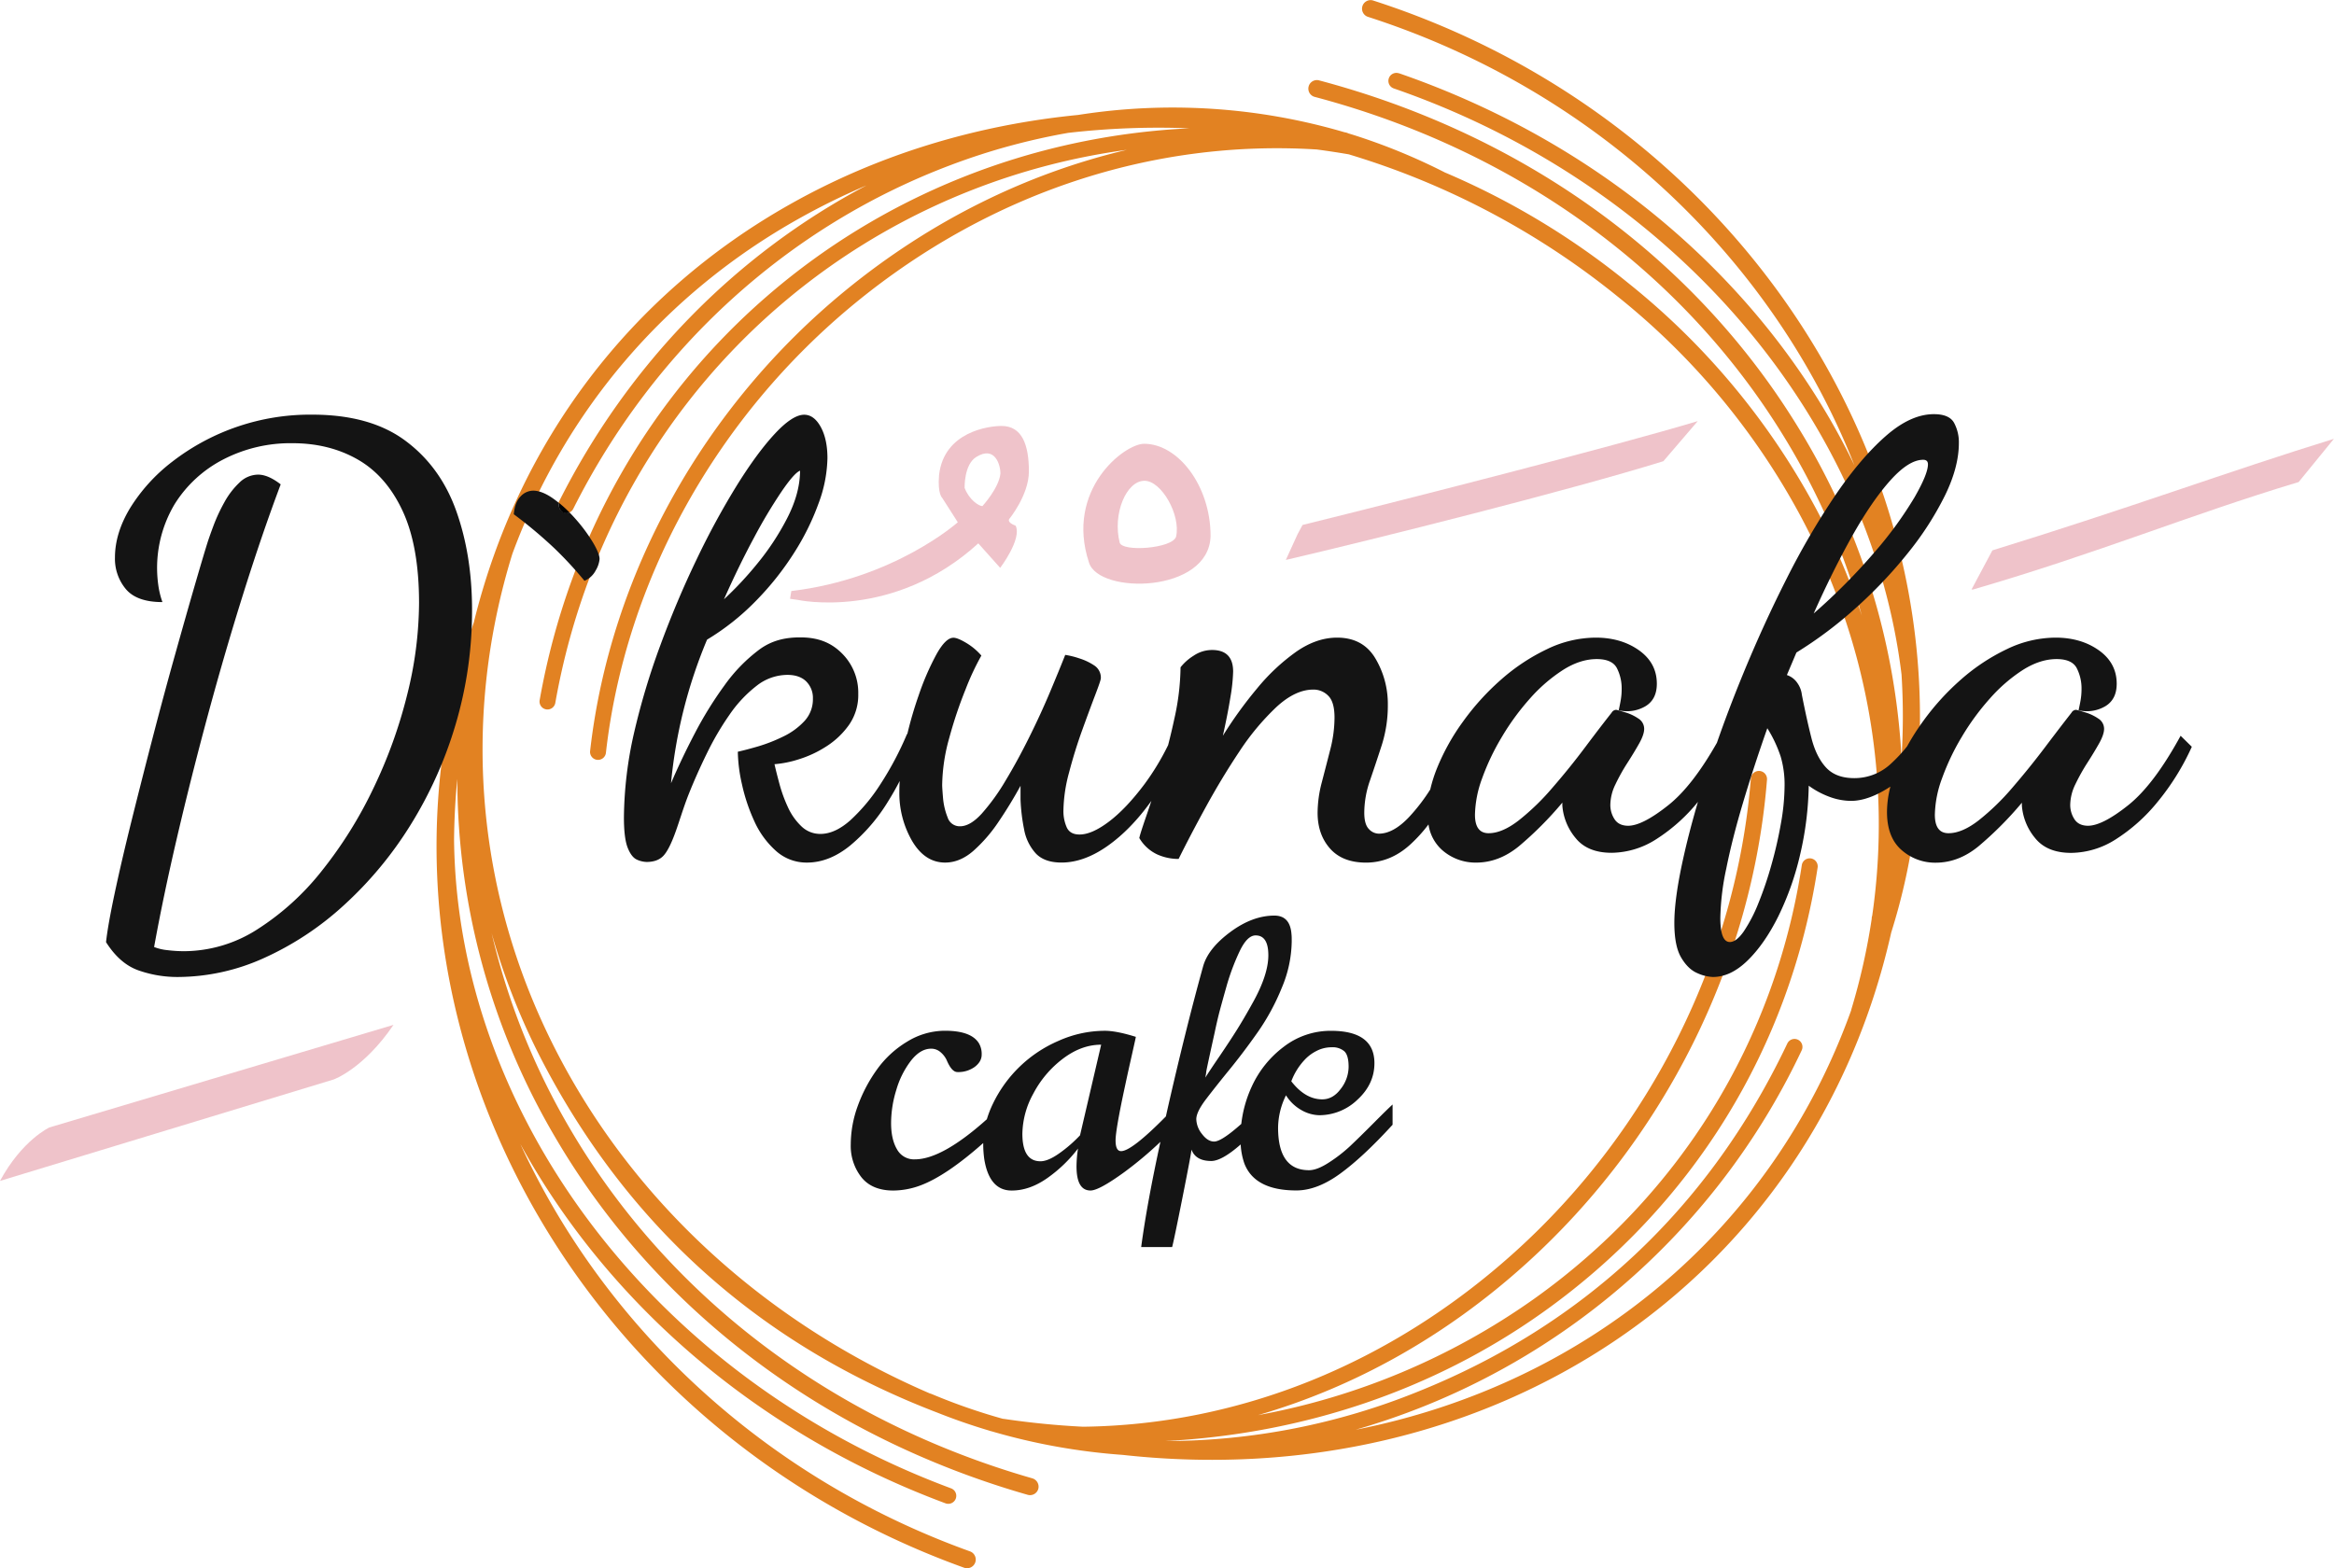 <svg xmlns="http://www.w3.org/2000/svg" viewBox="0 0 1023.5 687.84"><defs><style>.cls-1{fill:#e28222;}.cls-2{fill:#141414;}.cls-3{fill:#efc3ca;}.cls-4{fill:#010101;}</style></defs><g id="Layer_2" data-name="Layer 2"><g id="Layer_1-2" data-name="Layer 1"><path class="cls-1" d="M841.85,321.84C845.28,182.27,750.15,47.87,602,.18h0a3.76,3.76,0,0,0-2.27,7.16C701.8,40.2,778.15,115.09,813.21,204.15c-36.76-76.2-107-139.91-199.67-172l-.11,0a3.5,3.5,0,0,0-2.18,6.66C736,82,820.47,185.55,833.86,295.91a291,291,0,0,1,0,36.41,307.81,307.81,0,0,0-45.38-144.94C745.77,117.58,677.27,65.66,594.41,39.86q-8-2.49-16.15-4.65a3.75,3.75,0,0,0-1.92,7.24c88.22,23.34,161.32,76.22,205.82,148.86a307,307,0,0,1,34.31,78.79,299.77,299.77,0,0,0-20.42-47.56,320.14,320.14,0,0,0-81.8-98.19,334.69,334.69,0,0,0-80.78-48.76,1.48,1.48,0,0,1-.13-.08,264.09,264.09,0,0,0-40.18-16.43l-1.91-.58a4.93,4.93,0,0,0-.67-.27l-.29-.08-.8-.17a267.09,267.09,0,0,0-116.71-7.56c-44.91,4.41-87.75,17.47-126,39-70.44,39.56-119.61,104.61-139,183.57-56.78,165.89,39.05,351.35,215,414.68a3.81,3.81,0,0,0,2.58-7.17c-91.32-32.87-160.58-99.34-197.19-178.7,37.59,68.53,102.66,126.47,186.45,157.62a3.5,3.5,0,0,0,2.44-6.57C285,603.72,200.4,486.88,199.11,368.33c.09-8.88.55-17.77,1.43-26.66a309.78,309.78,0,0,0,42.73,156.85C287.37,574.15,361.05,630,450.66,655.69a3.76,3.76,0,0,0,4.64-2.57,3.82,3.82,0,0,0-2.57-4.65c-87.73-25.16-159.86-79.8-203-153.75a308.94,308.94,0,0,1-34.14-85.37A298.14,298.14,0,0,0,240,469.61c37.55,69.84,94.48,120.75,171.14,150.07q11.1,4.41,22.46,7.79l.66.22c.19.06.38.1.57.14a274.2,274.2,0,0,0,57.51,10.35c161.41,17.8,302.37-75.3,337-229.17h0A271.2,271.2,0,0,0,841.85,321.84ZM594.44,627.15a314.81,314.81,0,0,0,30.32-10.43,311.41,311.41,0,0,0,165.31-156,3.5,3.5,0,0,0-1.65-4.66,4.37,4.37,0,0,0-.46-.18,3.5,3.5,0,0,0-4.19,1.84c-34.48,72.66-90,123.73-161.59,152.55a295.78,295.78,0,0,1-111.12,21.84c60.29-3.16,117.29-22.19,165.43-56.41C742.22,529,785,459.65,797.06,380.54a3.52,3.52,0,0,0-2.42-3.88,2.44,2.44,0,0,0-.52-.12,3.51,3.51,0,0,0-4,2.95C778.39,456.7,736.6,524.33,672.44,569.93a303.91,303.91,0,0,1-120.78,50.81C594,608.44,633.91,586.18,669,554.5,729.92,499.58,768.5,422.14,774.86,342a3.55,3.55,0,0,0-2.48-3.67,3.37,3.37,0,0,0-.78-.15,3.56,3.56,0,0,0-3.82,3.27c-6.22,78.3-43.94,154-103.49,207.73C609.87,598.3,543.42,625,474.9,625.82q-17.32-.86-34.84-3.46a1,1,0,0,0-.24,0,260.1,260.1,0,0,1-31.06-10.8,9,9,0,0,0-1-.34c-70.49-30.4-127-81.5-161.2-145.17-37.29-69.35-45-148.36-21.86-223.17,23.1-62.56,66.76-114,125.67-147A301,301,0,0,1,380,81.32c-57.46,30.25-104.59,78.45-134.89,138.74a3.79,3.79,0,0,0-.26.71,55.82,55.82,0,0,1,4.53,4.14,3.4,3.4,0,0,0,2-1.72c35.45-70.54,94.43-124.18,166.09-151a284.22,284.22,0,0,1,50.95-13.91,347.19,347.19,0,0,1,53.23-2c-140.71,6.75-259.52,106.94-285,250.84a3.48,3.48,0,1,0,6.86,1.21C257.28,230.24,300.1,162,364,116.85A294.48,294.48,0,0,1,494.14,65.73c-44.05,10.39-86,31.16-123.15,61.5-62.5,51.11-103.4,124.75-112.2,202.06a3.49,3.49,0,1,0,6.93.78c8.6-75.51,48.57-147.47,109.68-197.43,58.78-48,130-71.6,202.06-67.07q7.06.93,14.13,2.15l.26.1h0A345.27,345.27,0,0,1,709.53,130.2a312.54,312.54,0,0,1,79.91,95.9c29.31,54.72,40.21,115.81,31.56,175.54a1.72,1.72,0,0,1-.07.21,4.31,4.31,0,0,0-.16,1.22,280.15,280.15,0,0,1-8.89,39.58,3.86,3.86,0,0,0-.1.49C776.82,540.49,695,607.35,594.44,627.15Z"></path><path class="cls-2" d="M177.79,193.34q-15.37-11.46-40.9-11.46a98.78,98.78,0,0,0-61.34,20.63,76.14,76.14,0,0,0-18.49,20.33q-6.64,11-6.65,21.7a20.73,20.73,0,0,0,4.82,13.91q4.82,5.66,16,5.65a36.71,36.71,0,0,1-1.82-7.49,54.6,54.6,0,0,1,7.16-35.45,54.54,54.54,0,0,1,21.23-19.57,64.14,64.14,0,0,1,30.48-7.18q16.14,0,28.65,7.18t19.67,22.62q7.15,15.45,7.16,40.2a168.33,168.33,0,0,1-5.21,40.34,211.59,211.59,0,0,1-14.85,41.12,186.28,186.28,0,0,1-22.53,36.06,114.49,114.49,0,0,1-28.26,25.68,59.93,59.93,0,0,1-32.3,9.63,60.86,60.86,0,0,1-7.17-.46,21.77,21.77,0,0,1-5.86-1.38q3.91-21.69,10-47.83t13.55-53.8Q98.6,286.11,106.81,260t16.28-47.53q-5.48-4.27-9.9-4.28a11.85,11.85,0,0,0-8.21,3.51,34.94,34.94,0,0,0-6.64,8.71,75.57,75.57,0,0,0-4.69,10.09c-1.22,3.26-2.08,5.71-2.6,7.33q-1.83,5.82-5.6,18.8t-8.6,30.26Q72,304.15,67.08,323.09t-9.37,36.84q-4.44,17.88-7.43,31.94T46.5,413.26q6,9.48,14.2,12.38A51.42,51.42,0,0,0,78,428.55a92.15,92.15,0,0,0,37.64-8.26,132.25,132.25,0,0,0,35.17-23.23A165.68,165.68,0,0,0,180,361.91a179.73,179.73,0,0,0,19.8-44.17A175,175,0,0,0,207,267.46q0-23.83-6.9-43.25T177.79,193.34Z"></path><path class="cls-2" d="M252.4,227.65c-.87-1-1.75-1.94-2.64-2.84a3.62,3.62,0,0,1-2.77-.17,3.53,3.53,0,0,1-1.84-4c-.8-.64-1.61-1.26-2.42-1.84q-5-3.58-9-3.58a7.6,7.6,0,0,0-5.43,2.52q-2.52,2.52-3,7.83a200,200,0,0,1,17.88,15,167,167,0,0,1,13.12,14.2,9.75,9.75,0,0,0,4.9-4.51,11.79,11.79,0,0,0,1.72-5.05q0-2.38-2.92-7.3A70.34,70.34,0,0,0,252.4,227.65Z"></path><path class="cls-2" d="M956.24,322.74q-11.73,21.5-23,30.47t-17.59,9c-2.78,0-4.78-1-6-2.91a11.47,11.47,0,0,1-1.82-6.19,21.05,21.05,0,0,1,2.21-9,86.84,86.84,0,0,1,5.21-9.36q3-4.67,5.21-8.6t2.22-6.45a5.32,5.32,0,0,0-2.61-4.55,20.25,20.25,0,0,0-5.6-2.65c-2-.59-3.34-1-4-1.14a2.36,2.36,0,0,0-2.08,1.26q-4.95,6.33-11.72,15.3t-14.2,17.58a104.4,104.4,0,0,1-14.72,14.29q-7.29,5.68-13.28,5.69t-6-8.09a48.28,48.28,0,0,1,3.13-15.93,102.8,102.8,0,0,1,8.59-18.09,107.28,107.28,0,0,1,12.38-16.94A69.44,69.44,0,0,1,887,293.91q7.56-4.8,14.85-4.81,6.76,0,8.85,4a19.58,19.58,0,0,1,2.09,9.1,28.48,28.48,0,0,1-.39,4.81c-.26,1.52-.57,3-.91,4.55a16,16,0,0,0,11.72-1.77q5-3,5-9.86,0-9.11-7.82-14.67t-19-5.57a49.53,49.53,0,0,0-21.36,5.06,86.86,86.86,0,0,0-20.06,13.28,109.49,109.49,0,0,0-16.67,18.34,104.7,104.7,0,0,0-7,11,65.59,65.59,0,0,1-7,7.53,23.35,23.35,0,0,1-16.18,6.42q-8.1,0-12.4-4.69t-6.4-13q-2.09-8.26-4.17-18.89a11,11,0,0,0-2-5.18,8.89,8.89,0,0,0-4.57-3.46c.7-1.64,1.39-3.29,2.09-4.93s1.39-3.3,2.09-4.94a178.7,178.7,0,0,0,26-19.51,200,200,0,0,0,22.83-24.07,135.91,135.91,0,0,0,16.31-25.3Q859,204.89,859,194.26a18,18,0,0,0-2.09-8.76q-2.1-3.83-8.87-3.83-10.18,0-21.14,9.63t-22.06,25.92a330.77,330.77,0,0,0-21.4,36.66q-10.31,20.37-19.31,42.34-6.17,15.06-11.23,29.59-10.83,19.08-21.34,27.4-11.33,9-17.58,9c-2.78,0-4.78-1-6-2.91a11.39,11.39,0,0,1-1.82-6.19,20.91,20.91,0,0,1,2.21-9,83.53,83.53,0,0,1,5.21-9.36q3-4.67,5.21-8.6T721,319.7a5.33,5.33,0,0,0-2.6-4.55,20.39,20.39,0,0,0-5.6-2.65c-2-.59-3.35-1-4-1.14a2.36,2.36,0,0,0-2.08,1.26q-5,6.33-11.72,15.3t-14.2,17.58a104.94,104.94,0,0,1-14.72,14.29q-7.29,5.68-13.28,5.69t-6-8.09a48.5,48.5,0,0,1,3.12-15.93,102.88,102.88,0,0,1,8.6-18.09,107.86,107.86,0,0,1,12.37-16.94,69.74,69.74,0,0,1,14.46-12.52q7.54-4.8,14.85-4.81,6.76,0,8.85,4a19.58,19.58,0,0,1,2.08,9.1,27.48,27.48,0,0,1-.39,4.81c-.26,1.52-.56,3-.91,4.55a16,16,0,0,0,11.72-1.77q5-3,5-9.86,0-9.11-7.81-14.67t-19-5.57a49.49,49.49,0,0,0-21.35,5.06,86.65,86.65,0,0,0-20.06,13.28,109.49,109.49,0,0,0-16.67,18.34,96.12,96.12,0,0,0-11.46,20.48,62.7,62.7,0,0,0-3,9.44,81.8,81.8,0,0,1-9.32,12.12q-6.9,7.28-13.25,7.27a6,6,0,0,1-4.37-2.05q-2-2.06-2-7.11a43.31,43.31,0,0,1,2.52-14.23q2.5-7.27,5.16-15.49a57.29,57.29,0,0,0,2.65-17.71,39,39,0,0,0-5.43-20.23q-5.43-9.17-16.83-9.17-9,0-17.89,6.17a88.32,88.32,0,0,0-17.09,16,182.5,182.5,0,0,0-15.1,20.87q2.12-9.48,3.31-16.92a77.79,77.79,0,0,0,1.19-11.22q0-9.48-9.27-9.48a14.45,14.45,0,0,0-8.09,2.53,22.06,22.06,0,0,0-5.7,5.06A107.4,107.4,0,0,1,515,315.15c-.85,4-1.78,7.88-2.76,11.7A110.55,110.55,0,0,1,502,343.8q-8.08,10.81-15.63,16.54t-13,5.71q-4.17,0-5.6-3.16a17.57,17.57,0,0,1-1.44-7.36,67,67,0,0,1,2.48-16.69q2.47-9.48,5.73-18.5t5.73-15.49q2.48-6.47,2.47-7.36a6.35,6.35,0,0,0-2.86-5.57,25.57,25.57,0,0,0-6.65-3.15,36.71,36.71,0,0,0-6.11-1.51q-2.61,6.62-6.65,16.24t-9.12,19.85q-5.07,10.23-10.41,19.09a91.76,91.76,0,0,1-10.42,14.44q-5.08,5.56-9.51,5.56a5.54,5.54,0,0,1-5.47-3.91,29.7,29.7,0,0,1-2-8.42c-.25-3-.38-4.91-.38-5.71a79.51,79.51,0,0,1,3.12-20.75,188,188,0,0,1,7.17-21.35,113.84,113.84,0,0,1,6.9-14.74,27.34,27.34,0,0,0-6.65-5.56c-2.51-1.5-4.38-2.26-5.6-2.26q-3.39,0-7.42,7.22a114.6,114.6,0,0,0-7.81,18,169.55,169.55,0,0,0-5,17.06l-.1-.12a139.8,139.8,0,0,1-11.6,21.95,79.92,79.92,0,0,1-13.26,15.94q-6.76,6-13.13,6a11.8,11.8,0,0,1-8.42-3.4,27,27,0,0,1-5.86-8.36,63.1,63.1,0,0,1-3.7-10.19c-.94-3.49-1.66-6.36-2.17-8.63a46.75,46.75,0,0,0,10.46-2.09,48.77,48.77,0,0,0,12.11-5.61A35.64,35.64,0,0,0,372.28,318a22.86,22.86,0,0,0,4.08-13.59,24.27,24.27,0,0,0-7.65-18.29c-5.1-4.87-11-6.54-17.85-6.54-6.29,0-12.2,1.23-17.72,5.23a70.69,70.69,0,0,0-15.43,15.81,165.15,165.15,0,0,0-13,21q-5.88,11.24-10.46,21.95a214.44,214.44,0,0,1,15.81-63,106.44,106.44,0,0,0,21.42-17,127.38,127.38,0,0,0,16.7-21A109.12,109.12,0,0,0,359,220.68,59.81,59.81,0,0,0,362.85,201q0-8.37-2.94-13.72t-7.26-5.36q-5.11,0-12.88,8.36T323.07,213a342.22,342.22,0,0,0-17.6,32.4q-8.67,18-15.94,37.76a314,314,0,0,0-11.6,38.8,172.42,172.42,0,0,0-4.33,36.58c0,6.09.55,10.54,1.65,13.32s2.47,4.53,4.08,5.23a11.06,11.06,0,0,0,4.21,1c3.23,0,5.69-.91,7.4-2.74s3.48-5.36,5.35-10.58c1.53-4.18,3.45-10.71,5.74-16.46s4.93-11.67,7.91-17.77a124.84,124.84,0,0,1,9.94-17,55.91,55.91,0,0,1,11.86-12.68,22,22,0,0,1,13.51-4.83q5.36,0,8.29,2.87a10.17,10.17,0,0,1,2.93,7.58,14,14,0,0,1-3.7,9.8,30.52,30.52,0,0,1-9.3,6.79,69.91,69.91,0,0,1-11,4.32q-5.36,1.56-8.92,2.35A68.54,68.54,0,0,0,325.36,344a78.6,78.6,0,0,0,5.36,16.07,38.69,38.69,0,0,0,9.43,13.06,20,20,0,0,0,13.77,5.23q9.69,0,18.87-7.45a77.86,77.86,0,0,0,16.7-19.46c1.83-2.92,3.5-5.88,5.05-8.88-.11,1.57-.16,3.08-.16,4.52a42,42,0,0,0,5.6,21.8q5.59,9.46,14.46,9.47,6.49,0,12.37-5.11a66.06,66.06,0,0,0,11.07-12.78q5.21-7.68,9.64-15.79v6a81.68,81.68,0,0,0,1.56,13.08,21.21,21.21,0,0,0,5.08,10.53q3.78,4.06,11.33,4.06,9.9,0,20.32-7.37,10.15-7.18,19.09-19.68-1.17,3.56-2.24,6.66-2.78,8.06-3.05,9.64a18,18,0,0,0,7.69,7.11,22.7,22.7,0,0,0,9.54,2.06q5-10.11,11.92-22.76t14.71-24.35a109.23,109.23,0,0,1,16.17-19.44q8.34-7.74,16.3-7.74a9,9,0,0,1,6.49,2.68q2.79,2.7,2.78,9.65a56.62,56.62,0,0,1-1.85,13.91q-1.86,7.28-3.71,14.38a53.18,53.18,0,0,0-1.86,13.44q0,9.48,5.44,15.65T599,378.38q10.6,0,19.22-7.75a64.62,64.62,0,0,0,8.2-9,18.58,18.58,0,0,0,5.92,11.18,22.11,22.11,0,0,0,15,5.56q9.88,0,18.62-7.08a154.58,154.58,0,0,0,19.15-19.22v1.26a25.15,25.15,0,0,0,5.73,14.16q5.21,6.58,15.89,6.58a36.84,36.84,0,0,0,19.53-5.94A76.14,76.14,0,0,0,744.6,351.7l0-.05q-4,13.59-6.59,25.42-3.78,17.16-3.78,27.78,0,10.11,3,15.18t7,6.79a18.27,18.27,0,0,0,6.91,1.73q7.83,0,15.27-7.29t13.44-19.38a125.43,125.43,0,0,0,9.53-27,142.14,142.14,0,0,0,3.78-30.24,37,37,0,0,0,9.26,4.94,27.52,27.52,0,0,0,9.27,1.72q7.74,0,17.29-6.27a45.17,45.17,0,0,0-1.5,11.12c0,7.43,2.13,13,6.38,16.7a22.13,22.13,0,0,0,15,5.56q9.9,0,18.62-7.08a154.58,154.58,0,0,0,19.15-19.22v1.26a25.22,25.22,0,0,0,5.73,14.16q5.21,6.58,15.89,6.58a36.9,36.9,0,0,0,19.54-5.94,76.29,76.29,0,0,0,18.36-16.44,107.55,107.55,0,0,0,15-24.16ZM812.29,235q8.61-15.31,16.7-24.32t14.36-9c1.39,0,2.09.66,2.09,2q0,4.2-5.87,14.44a167.22,167.22,0,0,1-17.1,23.57,263.6,263.6,0,0,1-27.14,27.41Q803.69,250.31,812.29,235Zm-481.57.71a223,223,0,0,1,12.11-20.25q5.48-8,8-9v.79q-.25,9.66-5.74,20.25A112.16,112.16,0,0,1,332,247.34a151.44,151.44,0,0,1-14.53,15.54Q324.09,248,330.72,235.71ZM781,361a181.51,181.51,0,0,1-4.17,18.26,157.5,157.5,0,0,1-5.74,16.92,65.21,65.21,0,0,1-6.4,12.34c-2.17,3.12-4.22,4.69-6.13,4.69q-4.17,0-4.17-10.62A112.36,112.36,0,0,1,757,381q2.6-13,7.3-28.76T775,319.43a56.89,56.89,0,0,1,5.87,12.47,43.55,43.55,0,0,1,1.7,12.71A96,96,0,0,1,781,361Z"></path><path class="cls-2" d="M602.14,492.84Q596,499,592,502.77a65.47,65.47,0,0,1-9.21,7.14q-5.2,3.39-8.76,3.39-13.57,0-13.57-18.65a32.72,32.72,0,0,1,3.47-14.2A19,19,0,0,0,570.8,487a16.37,16.37,0,0,0,7.75,2.18,24.15,24.15,0,0,0,16.73-6.82q7.43-6.83,7.43-16,0-14.2-19.07-14.2a33.58,33.58,0,0,0-20.56,6.9,45.31,45.31,0,0,0-14.18,17.59A53.07,53.07,0,0,0,544.33,493c-.65.56-1.31,1.14-2,1.73q-7.07,6-9.9,6t-5.33-3.31a10.8,10.8,0,0,1-2.5-6.5q0-3.18,4.32-8.84t10.46-13.19q6.14-7.56,12.28-16.31a98,98,0,0,0,10.46-19.37A53.7,53.7,0,0,0,566.44,413c0-1.24,0-2.26-.09-3.07q-.55-8.31-7.51-8.31-9.62,0-19.35,7.22t-11.91,15.06q-7.76,28-15.84,63.64l-.48,2.17q-15,15.21-19.63,15.23c-1.62,0-2.43-1.57-2.43-4.69s1.4-11.16,4.2-24.13c1-4.73,2.05-9.38,3.07-13.92s1.56-7,1.62-7.39q-8.49-2.65-13.57-2.66a49.7,49.7,0,0,0-20.4,4.44A56.75,56.75,0,0,0,435.48,484a45.85,45.85,0,0,0-2.73,6.95q-19.61,17.57-31.56,17.59a8.49,8.49,0,0,1-7.84-4.4q-2.6-4.39-2.59-11.54A49.61,49.61,0,0,1,393.07,478a38.72,38.72,0,0,1,6.42-12.76q4.13-5.24,8.81-5.24a6.19,6.19,0,0,1,4.24,1.61,10.08,10.08,0,0,1,2.62,3.47q2.19,5.18,4.69,5.17a12.27,12.27,0,0,0,7.63-2.3c2-1.54,3-3.31,3-5.33a9.18,9.18,0,0,0-1.21-5q-3.39-5.49-14.87-5.49a31.62,31.62,0,0,0-16.56,4.76A44.28,44.28,0,0,0,384.66,469a65.48,65.48,0,0,0-8.44,15.9A49.66,49.66,0,0,0,373.07,502a22.2,22.2,0,0,0,4.69,14.41q4.68,5.81,14,5.81a34.76,34.76,0,0,0,12.12-2.34q11.25-4.29,27.28-18.49c0,.11,0,.22,0,.33a47.76,47.76,0,0,0,.48,6.86q2.26,13.64,12,13.64,7.83,0,15.55-5.41a61.48,61.48,0,0,0,13.53-13,54,54,0,0,0-.65,7.83q0,10.57,6.15,10.57,3.71,0,14.82-8.07a163,163,0,0,0,15.83-13.29Q503,527.78,500.43,547H514q.72-2.5,4.6-22t3.88-20.74q1.86,5,8.68,5,4.62,0,12.9-7.26a30.21,30.21,0,0,0,1.6,8.31q4.53,11.86,22.79,11.87,9.12,0,19.22-7.35t23-21.47v-8.88Q608.27,486.66,602.14,492.84ZM572,465a18.45,18.45,0,0,1,5.29-4,14.3,14.3,0,0,1,6.71-1.62,7.86,7.86,0,0,1,5.49,1.74c1.26,1.15,1.9,3.43,1.9,6.82a15.92,15.92,0,0,1-3.44,9.68q-3.42,4.61-8.11,4.6-7.44,0-13.58-7.91A28.15,28.15,0,0,1,572,465Zm-43.26,6.66a10.51,10.51,0,0,0,.2-1.41q.07-.88,3.64-17,1.29-6.13,2.34-10.05t3-10.82a99.31,99.31,0,0,1,5.69-15.13q3.31-6.94,7-6.94,5.58,0,5.58,8.71t-7.11,21.31q-3.55,6.38-6.43,11T535,463q-4.82,7.06-6.42,9.65C528.6,472.35,528.67,472,528.75,471.69ZM473.61,498a60.22,60.22,0,0,1-9,7.83q-5,3.56-8.36,3.55-7.92,0-7.92-12.1a37.49,37.49,0,0,1,4.77-17.52A45.88,45.88,0,0,1,466,464.47q8.16-6.23,16.88-6.22Z"></path><path class="cls-3" d="M21.65,494.55l150.9-45c-13.1,19.28-26.2,23.94-26.2,23.94L0,518C9.69,500.09,21.65,494.55,21.65,494.55Z"></path><path class="cls-3" d="M429,238.34c-37.31,34-79.16,24.8-79.16,24.8l-3.39-.49.56-3.4c45.23-5.35,73-30.16,73-30.16l-6.82-10.68s-2.1-1.71-1.4-10c2.14-19.06,21.81-21.57,27.4-21.57,9,0,12,8.27,12,19.94,0,10.41-8.64,20.9-8.64,20.9s-1.13,1.46,2.83,2.92c2.83,5.84-6.78,18.48-6.78,18.48ZM430.81,222s7.34-8,7.9-14.37c0-3.4-2.25-12.38-10.6-7.18C422.68,203.79,423,214,423,214,425,219.3,429.28,222,430.81,222Z"></path><path class="cls-3" d="M501.72,194.66c14.88,0,29.14,18.39,29.14,40.46-.62,25.14-49,25.75-53.32,11.65C467,214.89,493,194.66,501.72,194.66ZM491,238c1.06,4.2,23.14,2.65,24.74-2.61,2.12-9.45-6.4-24.5-13.84-24.5C493.93,210.86,487.81,225.36,491,238Z"></path><path class="cls-3" d="M729.41,202.31c-41.51,12.87-125.06,33.85-165.55,43.3L569,234.34l2.19-4.07c46.92-11.59,136.89-34.6,173.3-45.55Z"></path><path class="cls-3" d="M1008,211.44c-48.78,14.7-87.32,31-142.8,47.15h-.66l9.15-17.17c60.56-18.69,102.53-34.32,149.77-48.94Z"></path><path class="cls-4" d="M247,224.84a3.39,3.39,0,0,0,2.79,0,55.77,55.77,0,0,0-4.61-4.22A3.69,3.69,0,0,0,247,224.84Z"></path></g></g></svg>